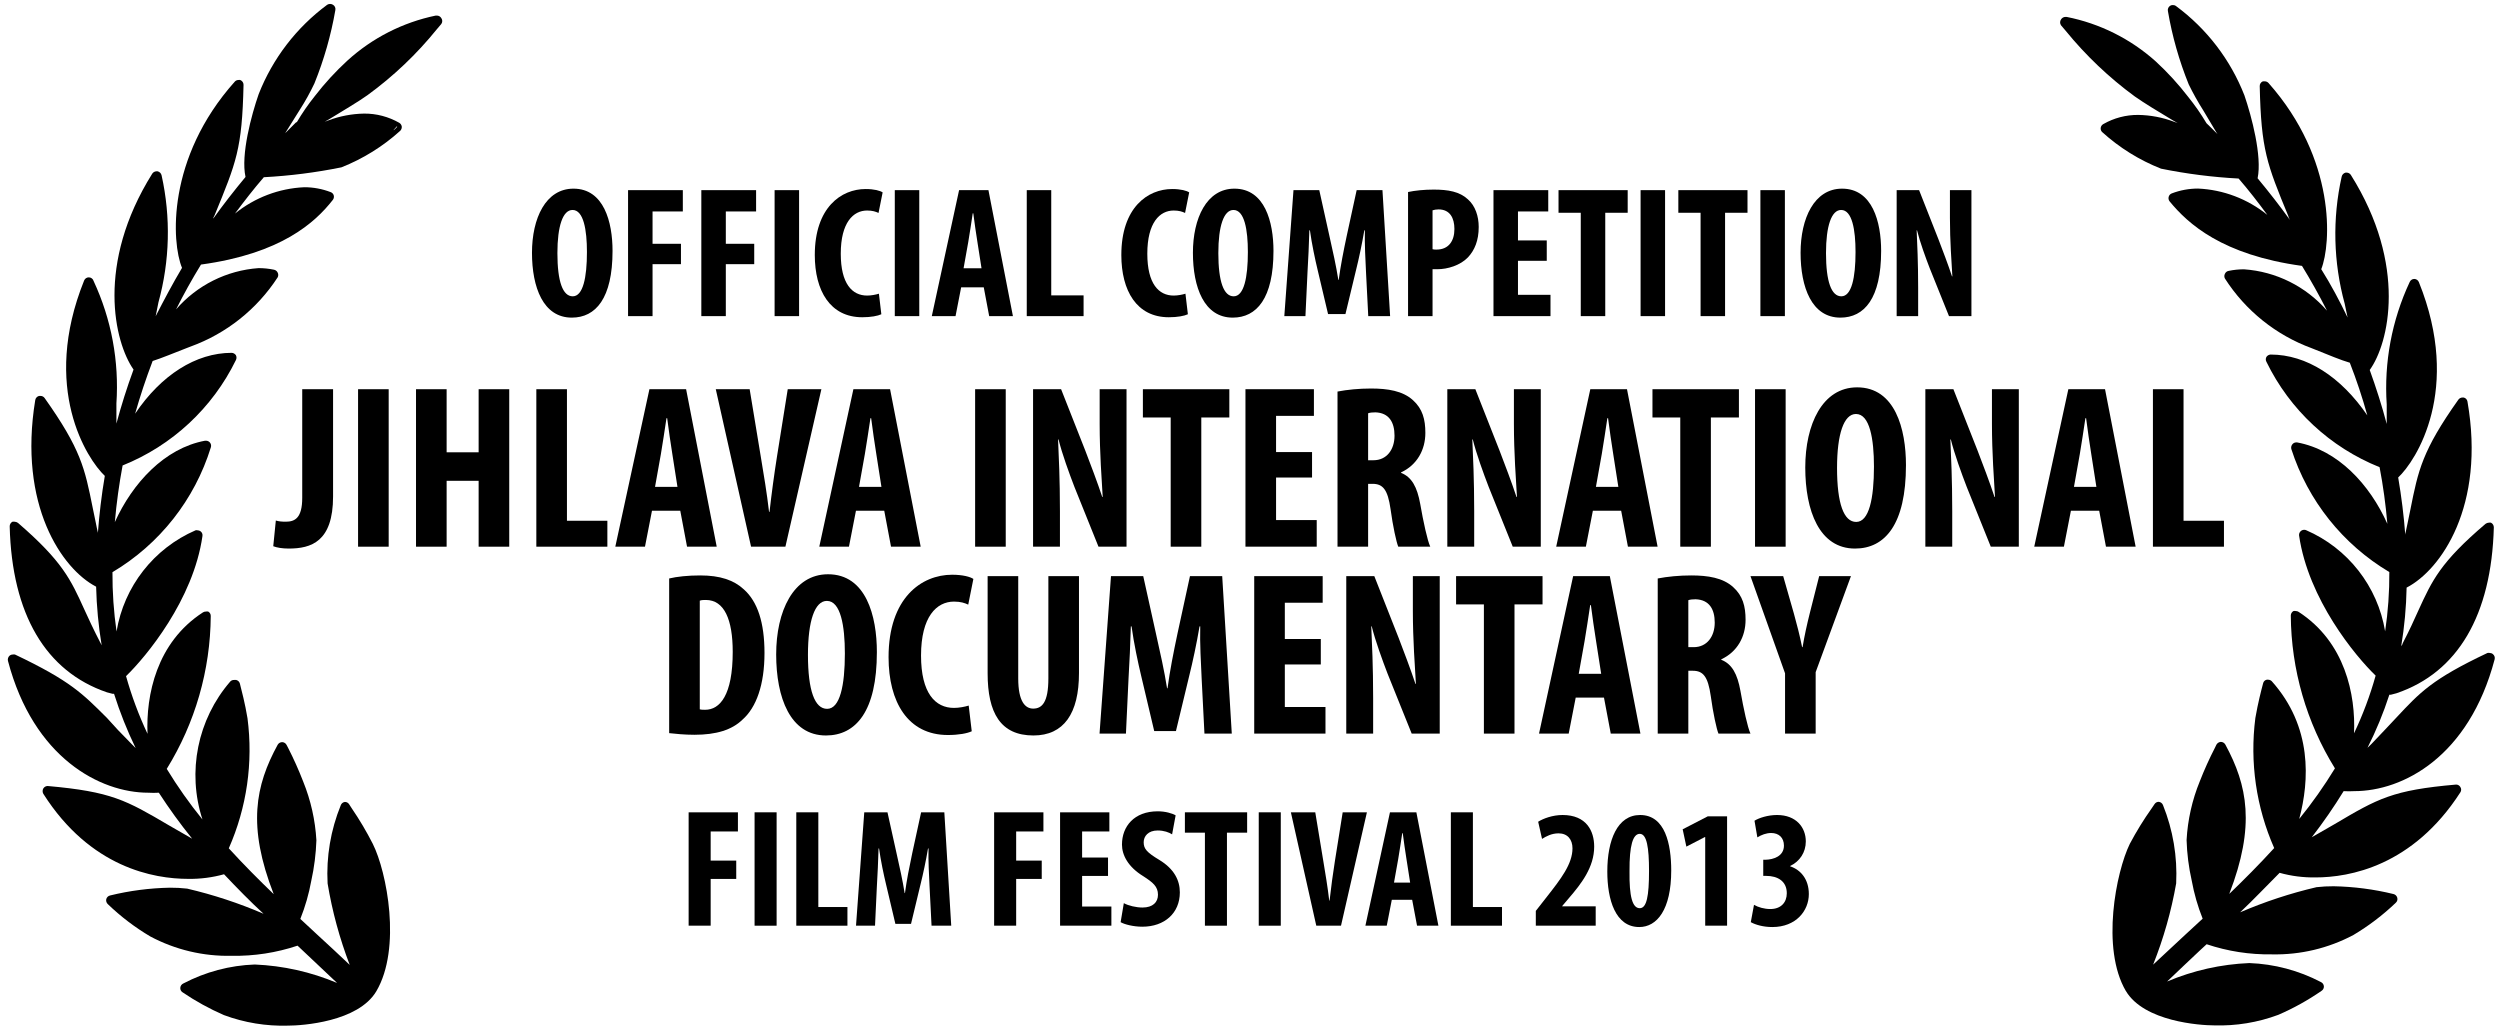 <?xml version="1.0" encoding="UTF-8" standalone="no"?><!DOCTYPE svg PUBLIC "-//W3C//DTD SVG 1.1//EN" "http://www.w3.org/Graphics/SVG/1.1/DTD/svg11.dtd"><svg width="100%" height="100%" viewBox="0 0 535 221" version="1.1" xmlns="http://www.w3.org/2000/svg" xmlns:xlink="http://www.w3.org/1999/xlink" xml:space="preserve" xmlns:serif="http://www.serif.com/" style="fill-rule:evenodd;clip-rule:evenodd;stroke-linejoin:round;stroke-miterlimit:2;"><rect id="algo-paso-en-el-alma-official-competition-jihlava-international-documentary-film-festival-2013" x="0.992" y="0" width="533.579" height="220.346" style="fill:none;"/><g><path d="M79.777,180.581c-1.339,-2.63 -2.845,-5.173 -4.511,-7.612l-0.564,-0.874c-0.197,-0.304 -0.538,-0.488 -0.902,-0.479c-0.4,0.051 -0.738,0.324 -0.874,0.705c-2.162,5.306 -3.126,11.026 -2.819,16.746c0.99,5.952 2.577,11.79 4.736,17.423c-2.283,-2.171 -4.567,-4.285 -6.963,-6.484l-3.609,-3.355c1.049,-2.63 1.833,-5.362 2.34,-8.148c0.632,-2.856 0.998,-5.762 1.1,-8.683c-0.248,-4.308 -1.201,-8.545 -2.82,-12.546c-0.955,-2.469 -2.038,-4.888 -3.242,-7.245l-0.31,-0.592c-0.177,-0.37 -0.55,-0.609 -0.958,-0.621c-0.395,0.006 -0.762,0.22 -0.959,0.564c-4.765,8.74 -6.541,17.367 -0.846,31.971c-3.157,-3.045 -6.399,-6.287 -9.613,-9.811c3.853,-8.734 5.238,-18.359 4.003,-27.826c-0.536,-3.243 -1.241,-5.864 -1.635,-7.443c-0.105,-0.378 -0.406,-0.671 -0.79,-0.761l-0.451,0c-0.307,-0.012 -0.606,0.112 -0.817,0.338c-7.006,8.111 -9.267,19.326 -5.949,29.518c-2.785,-3.434 -5.34,-7.051 -7.64,-10.826c6.081,-9.828 9.34,-21.145 9.416,-32.704c0.017,-0.395 -0.192,-0.767 -0.536,-0.958c-0.177,-0.04 -0.358,-0.04 -0.535,0c-0.209,0 -0.415,0.056 -0.592,0.169c-9.98,6.456 -12.208,17.761 -11.869,25.993c-1.872,-3.98 -3.409,-8.111 -4.596,-12.348c4.314,-4.173 14.407,-16.352 16.352,-29.969c0.071,-0.386 -0.085,-0.778 -0.395,-1.015c-0.197,-0.144 -0.434,-0.222 -0.676,-0.225c-0.13,-0.029 -0.265,-0.029 -0.395,0c-8.943,3.871 -15.326,12.038 -16.916,21.652c-0.606,-4.201 -0.899,-8.441 -0.874,-12.687c10.085,-5.991 17.595,-15.52 21.06,-26.727c0.116,-0.363 0.029,-0.761 -0.225,-1.043c-0.209,-0.231 -0.505,-0.366 -0.818,-0.366l-0.197,0c-8.683,1.607 -15.534,9.078 -19.312,17.423c0.366,-4.173 0.93,-8.204 1.663,-12.123c10.595,-4.254 19.239,-12.295 24.246,-22.554c0.169,-0.327 0.169,-0.716 0,-1.043c-0.203,-0.302 -0.539,-0.491 -0.902,-0.508c-7.669,0 -15.111,4.765 -20.665,13.025c1.071,-3.778 2.311,-7.499 3.749,-11.277c1.805,-0.564 4.652,-1.748 7.415,-2.819l0.733,-0.282c7.646,-2.78 14.178,-7.979 18.607,-14.801c0.169,-0.316 0.169,-0.699 0,-1.015c-0.147,-0.322 -0.443,-0.553 -0.789,-0.62c-1.086,-0.226 -2.191,-0.339 -3.299,-0.339c-6.817,0.482 -13.172,3.66 -17.649,8.825c1.636,-3.271 3.412,-6.457 5.329,-9.586c17.169,-2.34 24.415,-8.993 28.193,-13.814c0.222,-0.265 0.304,-0.621 0.225,-0.959c-0.087,-0.344 -0.341,-0.62 -0.677,-0.733c-1.798,-0.691 -3.71,-1.046 -5.638,-1.043c-5.419,0.245 -10.617,2.222 -14.829,5.639c1.973,-2.651 4.003,-5.272 6.174,-7.782c5.579,-0.298 11.13,-1.003 16.605,-2.114c4.638,-1.835 8.906,-4.491 12.602,-7.838c0.229,-0.242 0.342,-0.572 0.311,-0.902c-0.054,-0.33 -0.249,-0.617 -0.536,-0.789c-2.289,-1.311 -4.889,-1.993 -7.528,-1.974c-2.622,0.048 -5.215,0.542 -7.668,1.466l-0.761,0.282l1.128,-0.648c2.819,-1.72 6.146,-3.693 8.034,-5.047c5.537,-4.031 10.525,-8.77 14.83,-14.096l0.958,-1.128c0.277,-0.377 0.277,-0.891 0,-1.268c-0.194,-0.327 -0.549,-0.53 -0.93,-0.536l-0.254,0c-7.056,1.46 -13.591,4.79 -18.917,9.642c-2.523,2.317 -4.841,4.846 -6.935,7.555c-1.433,1.782 -2.732,3.668 -3.891,5.639l-0.141,0c-0.31,0.31 -0.705,0.677 -1.128,1.128l-1.212,1.212l0.169,-0.282c1.015,-1.607 2.03,-3.214 2.96,-4.736c1.162,-1.81 2.208,-3.694 3.13,-5.639c2.047,-5.06 3.549,-10.324 4.482,-15.703c0.088,-0.446 -0.118,-0.897 -0.507,-1.128c-0.378,-0.239 -0.863,-0.239 -1.241,0c-6.583,4.869 -11.663,11.494 -14.66,19.115c-1.55,4.454 -3.862,12.997 -2.819,17.733c-2.481,2.988 -4.765,5.92 -6.907,8.909c0,-0.254 0.225,-0.508 0.31,-0.761c4.624,-11.277 5.864,-14.097 6.174,-27.855c0.009,-0.459 -0.276,-0.876 -0.705,-1.043c-0.129,-0.028 -0.265,-0.028 -0.394,0c-0.305,0 -0.592,0.136 -0.79,0.367c-14.604,16.351 -13.532,34.423 -11.277,39.836c-1.973,3.327 -3.834,6.823 -5.638,10.347c0.197,-1.044 0.423,-2.03 0.592,-2.961c2.438,-8.866 2.67,-18.198 0.676,-27.177c-0.09,-0.44 -0.434,-0.784 -0.874,-0.874l-0.197,0c-0.375,0.003 -0.725,0.194 -0.93,0.507c-12.123,19.369 -8.092,36.087 -4.004,41.923c-1.409,3.834 -2.622,7.696 -3.665,11.559l0,-4.314c0.606,-9.002 -1.071,-18.012 -4.877,-26.191c-0.124,-0.457 -0.541,-0.781 -1.015,-0.789c-0.445,-0.009 -0.851,0.262 -1.015,0.676c-9.275,23.006 0.62,38.23 4.426,41.81c-0.705,4.116 -1.184,8.232 -1.494,12.32l0,-0.225c-0.169,-0.677 -0.282,-1.325 -0.423,-2.002c-0.254,-1.184 -0.479,-2.255 -0.676,-3.27c-1.692,-8.458 -2.538,-12.546 -10.291,-23.485c-0.211,-0.299 -0.564,-0.471 -0.93,-0.451l-0.254,0c-0.42,0.104 -0.741,0.448 -0.817,0.874c-3.694,22.498 5.723,36.171 13.025,39.949c0.104,4.204 0.499,8.396 1.184,12.546l-0.31,-0.62c-1.466,-2.82 -2.481,-5.047 -3.412,-7.077c-2.904,-6.399 -4.68,-10.29 -14.181,-18.494c-0.203,-0.152 -0.451,-0.243 -0.705,-0.254c-0.157,-0.025 -0.321,-0.025 -0.479,0c-0.375,0.195 -0.606,0.592 -0.592,1.015c0.479,18.776 7.697,31.012 20.806,35.495l1.184,0.31l0.339,0c1.257,3.978 2.802,7.86 4.623,11.615l-0.817,-0.817c-2.199,-2.199 -3.891,-4.004 -5.329,-5.639c-5.187,-5.159 -7.753,-7.894 -19.678,-13.561c-0.15,-0.028 -0.302,-0.028 -0.451,0c-0.257,-0.002 -0.508,0.088 -0.705,0.254c-0.316,0.282 -0.445,0.719 -0.338,1.128c5.469,20.75 19.735,28.192 30.025,28.192c0.75,0.046 1.505,0.046 2.255,0c2.208,3.4 4.587,6.685 7.133,9.84l-4.906,-2.82c-9.247,-5.441 -12.376,-7.245 -26.021,-8.457c-0.381,0.005 -0.736,0.208 -0.931,0.535c-0.194,0.35 -0.194,0.778 0,1.128c10.065,15.844 23.682,18.212 31.012,18.212c2.591,0.04 5.174,-0.293 7.669,-0.986c2.819,2.988 5.638,5.864 8.457,8.458c-5.28,-2.273 -10.752,-4.077 -16.351,-5.385c-1.227,-0.138 -2.459,-0.206 -3.694,-0.198c-4.313,0.082 -8.607,0.64 -12.799,1.664c-0.398,0.09 -0.713,0.394 -0.818,0.789c-0.084,0.392 0.043,0.801 0.339,1.071c2.748,2.645 5.796,4.962 9.078,6.908c5.356,2.853 11.356,4.279 17.423,4.144c4.787,0.085 9.554,-0.651 14.096,-2.171l1.466,1.382l6.992,6.597c-5.591,-2.36 -11.559,-3.696 -17.62,-3.947c-5.335,0.191 -10.556,1.581 -15.281,4.059c-0.364,0.161 -0.612,0.508 -0.648,0.903c-0.04,0.391 0.146,0.775 0.479,0.986c2.794,1.895 5.757,3.527 8.852,4.878c4.39,1.629 9.05,2.396 13.73,2.255c2.989,0 14.999,-0.789 18.889,-7.358c5.413,-9.191 2.256,-25.543 -0.761,-31.548Zm4.483,-152.804c0.197,-0.226 0.451,-0.479 0.62,-0.705l0.141,0c-0.197,0.338 -0.536,0.564 -0.761,0.79l0,-0.085Z" style="fill-rule:nonzero;"/><path d="M454.937,212.072c3.919,6.569 15.9,7.359 18.889,7.359c4.68,0.146 9.343,-0.621 13.73,-2.256c3.245,-1.401 6.34,-3.121 9.247,-5.131c0.338,-0.208 0.536,-0.589 0.507,-0.987c-0.036,-0.394 -0.284,-0.741 -0.648,-0.902c-4.736,-2.475 -9.966,-3.862 -15.309,-4.059c-6.053,0.25 -12.013,1.587 -17.592,3.947c2.34,-2.256 4.765,-4.511 6.964,-6.598l1.494,-1.381c4.494,1.508 9.213,2.244 13.955,2.171c6.076,0.132 12.084,-1.294 17.452,-4.144c3.276,-1.951 6.323,-4.269 9.078,-6.908c0.301,-0.268 0.422,-0.685 0.31,-1.071c-0.105,-0.395 -0.42,-0.699 -0.818,-0.789c-4.192,-1.024 -8.486,-1.582 -12.799,-1.664c-1.224,-0.008 -2.447,0.059 -3.665,0.198c-5.599,1.308 -11.072,3.112 -16.352,5.384c2.819,-2.65 5.638,-5.638 8.458,-8.457c2.495,0.696 5.077,1.026 7.668,0.986c7.217,0 20.806,-2.368 31.012,-18.212c0.228,-0.341 0.228,-0.787 0,-1.128c-0.183,-0.327 -0.527,-0.533 -0.902,-0.535c-13.617,1.184 -16.747,2.988 -25.994,8.457l-4.905,2.82c2.45,-3.164 4.728,-6.459 6.822,-9.868c0.761,0.045 1.523,0.045 2.284,0c10.403,0 24.528,-7.358 30.025,-28.193c0.116,-0.414 -0.028,-0.859 -0.366,-1.127c-0.189,-0.161 -0.429,-0.251 -0.677,-0.254c-0.158,-0.028 -0.321,-0.028 -0.479,0c-11.926,5.639 -14.463,8.458 -19.51,13.843c-1.466,1.55 -3.129,3.355 -5.328,5.638l-0.846,0.818c1.852,-3.66 3.417,-7.46 4.68,-11.362l0.338,0l1.185,-0.31c13.137,-4.454 20.326,-16.718 20.834,-35.495c0.003,-0.428 -0.237,-0.823 -0.62,-1.014c-0.15,-0.026 -0.302,-0.026 -0.451,0c-0.254,0.011 -0.502,0.101 -0.705,0.253c-9.642,8.204 -11.418,12.095 -14.35,18.495c-0.902,2.029 -1.946,4.313 -3.383,7.076c0,0.226 -0.226,0.423 -0.311,0.62c0.688,-4.147 1.075,-8.342 1.156,-12.546c7.33,-3.777 16.916,-17.451 13.025,-39.808c-0.062,-0.434 -0.389,-0.783 -0.817,-0.874l-0.226,0c-0.355,0 -0.69,0.167 -0.902,0.452c-7.753,10.938 -8.599,15.139 -10.262,23.484c-0.226,1.015 -0.451,2.086 -0.677,3.27l-0.423,2.002l0,0.226c-0.31,-4.088 -0.817,-8.204 -1.522,-12.321c3.834,-3.58 13.702,-18.804 4.426,-41.809c-0.16,-0.403 -0.552,-0.674 -0.986,-0.677c-0.435,0.003 -0.826,0.274 -0.987,0.677c-3.815,8.176 -5.503,17.186 -4.906,26.191l0,4.172c-1.015,-3.862 -2.255,-7.725 -3.637,-11.559c4.088,-5.638 8.12,-22.385 -4.031,-41.725c-0.195,-0.313 -0.536,-0.505 -0.902,-0.507l-0.226,0c-0.428,0.101 -0.758,0.442 -0.846,0.874c-2.004,8.976 -1.781,18.308 0.649,27.177c0.197,0.931 0.395,1.917 0.62,2.961c-1.691,-3.525 -3.552,-7.02 -5.638,-10.347c2.142,-5.413 3.213,-23.485 -11.278,-39.836c-0.208,-0.232 -0.504,-0.367 -0.817,-0.367l-0.395,0c-0.423,0.166 -0.696,0.589 -0.676,1.043c0.31,13.617 1.522,16.634 6.146,27.855c0,0.253 0.225,0.507 0.31,0.761c-2.143,-2.989 -4.427,-5.921 -6.908,-8.909c0.987,-4.736 -1.296,-13.279 -2.819,-17.733c-2.977,-7.624 -8.049,-14.252 -14.632,-19.115c-0.191,-0.152 -0.431,-0.231 -0.676,-0.225c-0.198,-0.012 -0.395,0.039 -0.564,0.141c-0.389,0.231 -0.595,0.682 -0.508,1.127c0.914,5.379 2.408,10.646 4.455,15.704c0.944,1.936 1.999,3.82 3.157,5.638l2.82,4.736l0.197,0.282l-1.212,-1.212l-1.156,-1.128c-1.17,-1.97 -2.478,-3.854 -3.919,-5.638c-2.083,-2.709 -4.395,-5.238 -6.907,-7.556c-5.394,-4.849 -11.999,-8.15 -19.115,-9.557l-0.254,0c-0.38,0.011 -0.73,0.211 -0.93,0.536c-0.268,0.38 -0.268,0.888 0,1.268l0.959,1.128c4.322,5.311 9.303,10.051 14.829,14.096c1.917,1.354 5.159,3.327 8.035,5.047l1.128,0.648l-0.762,-0.282c-2.452,-0.93 -5.046,-1.426 -7.668,-1.466c-2.63,-0.02 -5.219,0.663 -7.499,1.974c-0.336,0.189 -0.542,0.547 -0.542,0.93c0,0.288 0.113,0.561 0.316,0.761c3.693,3.352 7.962,6.008 12.602,7.838c5.475,1.111 11.026,1.818 16.606,2.114c2.171,2.509 4.2,5.131 6.146,7.781c-4.212,-3.416 -9.411,-5.393 -14.83,-5.638c-1.928,0 -3.839,0.352 -5.638,1.043c-0.322,0.127 -0.564,0.398 -0.649,0.733c-0.087,0.333 -0.014,0.688 0.198,0.959c3.947,4.821 11.277,11.474 28.333,13.814c1.918,3.129 3.694,6.315 5.357,9.586c-4.508,-5.191 -10.902,-8.379 -17.761,-8.853c-1.108,-0.003 -2.213,0.11 -3.299,0.338c-0.352,0.06 -0.648,0.294 -0.789,0.621c-0.169,0.315 -0.169,0.699 0,1.015c4.398,6.864 10.924,12.105 18.579,14.913l0.704,0.282c2.82,1.128 5.639,2.312 7.443,2.82c1.438,3.693 2.679,7.414 3.75,11.277c-5.639,-8.261 -12.997,-13.025 -20.693,-13.025c-0.364,0.017 -0.7,0.205 -0.903,0.507c-0.18,0.324 -0.18,0.719 0,1.043c4.99,10.262 13.629,18.306 24.218,22.554c0.764,4.009 1.319,8.055 1.663,12.123c-3.778,-8.458 -10.6,-15.816 -19.312,-17.423l-0.197,0c-0.305,0 -0.592,0.136 -0.789,0.367c-0.251,0.284 -0.347,0.673 -0.254,1.043c3.544,11.04 11.009,20.408 20.975,26.332c0.028,4.246 -0.273,8.489 -0.902,12.686c-1.587,-9.616 -7.97,-17.786 -16.916,-21.652c-0.126,-0.05 -0.265,-0.076 -0.403,-0.076c-0.603,0 -1.099,0.497 -1.099,1.1c0,0.045 0.003,0.087 0.008,0.132c1.974,13.617 12.038,25.797 16.38,29.969c-1.184,4.24 -2.732,8.373 -4.623,12.349c0.366,-8.233 -1.889,-19.538 -11.87,-25.994c-0.166,-0.11 -0.363,-0.169 -0.563,-0.169c-0.175,-0.043 -0.361,-0.043 -0.536,0c-0.344,0.197 -0.558,0.564 -0.564,0.958c0.085,11.562 3.355,22.879 9.445,32.704c-2.301,3.775 -4.855,7.392 -7.641,10.826c2.199,-8.204 2.82,-19.735 -5.864,-29.462c-0.214,-0.219 -0.51,-0.341 -0.817,-0.338l-0.254,0c-0.392,0.071 -0.705,0.372 -0.789,0.761c-0.423,1.579 -1.1,4.201 -1.664,7.443c-1.215,9.47 0.178,19.092 4.032,27.826c-3.214,3.524 -6.456,6.767 -9.614,9.811c5.639,-14.603 3.891,-23.23 -0.846,-31.97c-0.197,-0.344 -0.564,-0.558 -0.958,-0.564c-0.403,0.028 -0.767,0.262 -0.959,0.62l-0.282,0.592c-1.215,2.357 -2.306,4.776 -3.27,7.246c-1.632,3.995 -2.585,8.235 -2.819,12.546c0.087,2.923 0.454,5.83 1.099,8.683c0.508,2.785 1.291,5.517 2.34,8.148l-3.637,3.355l-6.963,6.484c2.238,-5.613 3.89,-11.444 4.933,-17.395c0.28,-5.72 -0.682,-11.432 -2.819,-16.746c-0.144,-0.384 -0.493,-0.657 -0.902,-0.705c-0.364,-0.009 -0.705,0.175 -0.902,0.479l-0.592,0.874c-1.734,2.441 -3.304,4.996 -4.708,7.64c-2.932,6.005 -6.203,22.357 -0.846,31.491Zm-4.398,-184.859l0.648,0.705c-0.141,-0.282 -0.451,-0.508 -0.648,-0.705Z" style="fill-rule:nonzero;"/></g><path d="M147.367,198.099l4.716,0l0,-10.008l5.472,0l0,-3.924l-5.472,0l0,-6.228l5.832,0l0,-4.104l-10.548,0l0,24.264Z" style="fill-rule:nonzero;"/><rect x="161.479" y="173.835" width="4.716" height="24.264" style="fill-rule:nonzero;"/><path d="M170.407,198.099l10.944,0l0,-3.996l-6.228,0l0,-20.268l-4.716,0l0,24.264Z" style="fill-rule:nonzero;"/><path d="M199.351,198.099l4.212,0l-1.476,-24.264l-4.968,0l-1.908,8.784c-0.648,3.06 -1.188,5.796 -1.548,8.496l-0.072,0c-0.432,-2.736 -1.044,-5.436 -1.728,-8.496l-1.944,-8.784l-4.968,0l-1.764,24.264l4.068,0l0.396,-8.424c0.144,-2.412 0.288,-5.472 0.36,-8.1l0.108,0c0.36,2.628 1.008,5.652 1.476,7.596l2.016,8.532l3.348,0l2.088,-8.676c0.468,-1.872 1.116,-4.86 1.548,-7.452l0.108,0c-0.072,2.592 0.108,5.724 0.216,8.028l0.432,8.496Z" style="fill-rule:nonzero;"/><path d="M212.743,198.099l4.716,0l0,-10.008l5.472,0l0,-3.924l-5.472,0l0,-6.228l5.832,0l0,-4.104l-10.548,0l0,24.264Z" style="fill-rule:nonzero;"/><path d="M237.115,183.519l-5.544,0l0,-5.58l5.832,0l0,-4.104l-10.548,0l0,24.264l10.98,0l0,-4.104l-6.264,0l0,-6.552l5.544,0l0,-3.924Z" style="fill-rule:nonzero;"/><path d="M239.815,197.343c0.792,0.468 2.7,0.972 4.644,0.972c4.752,0 8.028,-2.916 8.028,-7.344c0,-2.556 -1.188,-5.004 -4.392,-6.948c-2.628,-1.584 -3.348,-2.34 -3.348,-3.78c0,-1.296 0.972,-2.52 2.988,-2.52c1.368,0 2.412,0.396 3.096,0.828l0.756,-4.068c-0.72,-0.432 -2.232,-0.864 -3.816,-0.864c-5.076,0 -7.668,3.24 -7.668,7.128c0,2.196 1.26,4.752 4.572,6.768c2.052,1.332 3.132,2.196 3.132,3.96c0,1.584 -1.08,2.736 -3.312,2.736c-1.368,0 -3.024,-0.396 -3.996,-0.936l-0.684,4.068Z" style="fill-rule:nonzero;"/><path d="M257.851,198.099l4.716,0l0,-19.908l4.32,0l0,-4.356l-13.32,0l0,4.356l4.284,0l0,19.908Z" style="fill-rule:nonzero;"/><rect x="269.371" y="173.835" width="4.716" height="24.264" style="fill-rule:nonzero;"/><path d="M286.975,198.099l5.544,-24.264l-5.184,0l-1.656,10.368c-0.432,2.736 -0.828,5.652 -1.152,8.532l-0.072,0c-0.324,-2.844 -0.828,-5.832 -1.26,-8.424l-1.728,-10.476l-5.22,0l5.436,24.264l5.292,0Z" style="fill-rule:nonzero;"/><path d="M302.203,192.555l1.044,5.544l4.572,0l-4.716,-24.264l-5.652,0l-5.256,24.264l4.572,0l1.08,-5.544l4.356,0Zm-3.888,-3.672l0.9,-5.04c0.252,-1.404 0.612,-3.924 0.864,-5.544l0.108,0c0.216,1.62 0.54,4.032 0.792,5.508l0.792,5.076l-3.456,0Z" style="fill-rule:nonzero;"/><path d="M310.483,198.099l10.944,0l0,-3.996l-6.228,0l0,-20.268l-4.716,0l0,24.264Z" style="fill-rule:nonzero;"/><path d="M341.479,198.099l0,-4.14l-7.164,0l0,-0.072l1.404,-1.656c2.7,-3.132 5.436,-6.66 5.436,-11.052c0,-3.348 -1.656,-6.768 -6.768,-6.768c-2.124,0 -4.14,0.756 -5.22,1.44l0.828,3.672c0.864,-0.54 2.052,-1.188 3.528,-1.188c1.944,0 2.988,1.332 2.988,3.204c0,3.348 -2.484,6.552 -5.508,10.404l-2.34,2.988l0,3.168l12.816,0Z" style="fill-rule:nonzero;"/><path d="M350.983,174.411c-4.86,0 -7.02,5.364 -7.02,12.096c0,6.012 1.728,11.88 6.84,11.88c3.78,0 6.84,-3.708 6.84,-12.096c0,-5.58 -1.26,-11.88 -6.66,-11.88Zm-0.072,4.032c1.512,0 1.98,2.952 1.98,7.956c0,5.364 -0.504,7.956 -1.98,7.956c-1.584,0 -2.268,-2.484 -2.196,-7.956c-0.036,-5.436 0.72,-7.956 2.196,-7.956Z" style="fill-rule:nonzero;"/><path d="M364.915,198.099l4.68,0l0,-23.4l-4.14,0l-5.364,2.772l0.792,3.708l3.96,-2.052l0.072,0l0,18.972Z" style="fill-rule:nonzero;"/><path d="M374.671,197.343c1.044,0.576 2.7,1.044 4.608,1.044c5.076,0 7.812,-3.492 7.812,-7.056c0,-3.168 -1.728,-5.184 -3.996,-5.94l0,-0.072c2.052,-0.972 3.348,-2.916 3.348,-5.256c0,-2.988 -2.052,-5.652 -6.156,-5.652c-1.944,0 -3.852,0.612 -4.824,1.224l0.612,3.564c0.864,-0.54 1.908,-0.936 2.952,-0.936c1.656,0 2.736,1.008 2.736,2.7c0,2.268 -2.232,2.988 -3.96,3.024l-0.468,0l0,3.456l0.648,0c2.412,0 4.392,1.116 4.392,3.708c0,1.98 -1.26,3.384 -3.528,3.384c-1.26,0 -2.556,-0.36 -3.492,-0.9l-0.684,3.708Z" style="fill-rule:nonzero;"/><path d="M122.725,40.372c-5.96,0 -8.88,6.36 -8.88,13.72c0,7.4 2.4,13.88 8.52,13.88c5.12,0 8.72,-4.12 8.72,-14.28c0,-6.16 -1.84,-13.32 -8.36,-13.32Zm-0.2,4.56c2.36,0 3.08,4.28 3.08,9c0,5.48 -0.84,9.48 -3.04,9.48c-2.12,0 -3.28,-3.12 -3.28,-9.24c0,-5.8 1.16,-9.24 3.24,-9.24Z" style="fill-rule:nonzero;"/><path d="M134.405,67.652l5.24,0l0,-11.12l6.08,0l0,-4.36l-6.08,0l0,-6.92l6.48,0l0,-4.56l-11.72,0l0,26.96Z" style="fill-rule:nonzero;"/><path d="M150.085,67.652l5.24,0l0,-11.12l6.08,0l0,-4.36l-6.08,0l0,-6.92l6.48,0l0,-4.56l-11.72,0l0,26.96Z" style="fill-rule:nonzero;"/><rect x="165.765" y="40.692" width="5.24" height="26.96" style="fill-rule:nonzero;"/><path d="M188.085,62.852c-0.64,0.2 -1.64,0.4 -2.52,0.4c-3.2,0 -5.64,-2.52 -5.64,-8.96c0,-6.68 2.68,-9.24 5.64,-9.24c1.16,0 1.84,0.24 2.44,0.52l0.88,-4.4c-0.52,-0.36 -1.8,-0.72 -3.64,-0.72c-5.24,0 -10.88,3.96 -10.88,14.12c0,7.64 3.28,13.32 10.16,13.32c1.84,0 3.32,-0.28 4.08,-0.64l-0.52,-4.4Z" style="fill-rule:nonzero;"/><rect x="191.485" y="40.692" width="5.24" height="26.96" style="fill-rule:nonzero;"/><path d="M210.525,61.492l1.16,6.16l5.08,0l-5.24,-26.96l-6.28,0l-5.84,26.96l5.08,0l1.2,-6.16l4.84,0Zm-4.32,-4.08l1,-5.6c0.28,-1.56 0.68,-4.36 0.96,-6.16l0.12,0c0.24,1.8 0.6,4.48 0.88,6.12l0.88,5.64l-3.84,0Z" style="fill-rule:nonzero;"/><path d="M219.725,67.652l12.16,0l0,-4.44l-6.92,0l0,-22.52l-5.24,0l0,26.96Z" style="fill-rule:nonzero;"/><path d="M253.685,62.852c-0.64,0.2 -1.64,0.4 -2.52,0.4c-3.2,0 -5.64,-2.52 -5.64,-8.96c0,-6.68 2.68,-9.24 5.64,-9.24c1.16,0 1.84,0.24 2.44,0.52l0.88,-4.4c-0.52,-0.36 -1.8,-0.72 -3.64,-0.72c-5.24,0 -10.88,3.96 -10.88,14.12c0,7.64 3.28,13.32 10.16,13.32c1.84,0 3.32,-0.28 4.08,-0.64l-0.52,-4.4Z" style="fill-rule:nonzero;"/><path d="M264.165,40.372c-5.96,0 -8.88,6.36 -8.88,13.72c0,7.4 2.4,13.88 8.52,13.88c5.12,0 8.72,-4.12 8.72,-14.28c0,-6.16 -1.84,-13.32 -8.36,-13.32Zm-0.2,4.56c2.36,0 3.08,4.28 3.08,9c0,5.48 -0.84,9.48 -3.04,9.48c-2.12,0 -3.28,-3.12 -3.28,-9.24c0,-5.8 1.16,-9.24 3.24,-9.24Z" style="fill-rule:nonzero;"/><path d="M292.805,67.652l4.68,0l-1.64,-26.96l-5.52,0l-2.12,9.76c-0.72,3.4 -1.32,6.44 -1.72,9.44l-0.08,0c-0.48,-3.04 -1.16,-6.04 -1.92,-9.44l-2.16,-9.76l-5.52,0l-1.96,26.96l4.52,0l0.44,-9.36c0.16,-2.68 0.32,-6.08 0.4,-9l0.12,0c0.4,2.92 1.12,6.28 1.64,8.44l2.24,9.48l3.72,0l2.32,-9.64c0.52,-2.08 1.24,-5.4 1.72,-8.28l0.12,0c-0.08,2.88 0.12,6.36 0.24,8.92l0.48,9.44Z" style="fill-rule:nonzero;"/><path d="M301.325,67.652l5.24,0l0,-10.04l1.04,0c2.16,0 4.88,-0.8 6.56,-2.56c1.4,-1.52 2.28,-3.56 2.28,-6.48c0,-2.28 -0.72,-4.52 -2.32,-5.92c-1.76,-1.64 -4.2,-2.08 -7.32,-2.08c-2,0 -4,0.2 -5.48,0.52l0,26.56Zm5.24,-22.64c0.32,-0.12 0.8,-0.2 1.28,-0.2c2.44,0 3.4,1.84 3.4,4.2c0,2.52 -1.2,4.4 -3.84,4.4c-0.32,0 -0.6,0 -0.84,-0.08l0,-8.32Z" style="fill-rule:nonzero;"/><path d="M331.005,51.452l-6.16,0l0,-6.2l6.48,0l0,-4.56l-11.72,0l0,26.96l12.2,0l0,-4.56l-6.96,0l0,-7.28l6.16,0l0,-4.36Z" style="fill-rule:nonzero;"/><path d="M338.285,67.652l5.24,0l0,-22.12l4.8,0l0,-4.84l-14.8,0l0,4.84l4.76,0l0,22.12Z" style="fill-rule:nonzero;"/><rect x="351.085" y="40.692" width="5.24" height="26.96" style="fill-rule:nonzero;"/><path d="M363.925,67.652l5.24,0l0,-22.12l4.8,0l0,-4.84l-14.8,0l0,4.84l4.76,0l0,22.12Z" style="fill-rule:nonzero;"/><rect x="376.725" y="40.692" width="5.24" height="26.96" style="fill-rule:nonzero;"/><path d="M394.205,40.372c-5.96,0 -8.88,6.36 -8.88,13.72c0,7.4 2.4,13.88 8.52,13.88c5.12,0 8.72,-4.12 8.72,-14.28c0,-6.16 -1.84,-13.32 -8.36,-13.32Zm-0.2,4.56c2.36,0 3.08,4.28 3.08,9c0,5.48 -0.84,9.48 -3.04,9.48c-2.12,0 -3.28,-3.12 -3.28,-9.24c0,-5.8 1.16,-9.24 3.24,-9.24Z" style="fill-rule:nonzero;"/><path d="M410.485,67.652l0,-6.08c0,-5.4 -0.2,-9.56 -0.32,-12.28l0.08,0c0.6,2.44 1.84,5.84 2.72,8.12l4.12,10.24l4.8,0l0,-26.96l-4.6,0l0,5.96c0,4.96 0.36,9.64 0.52,12.48l-0.08,0c-0.76,-2.32 -2.08,-5.8 -2.88,-7.88l-4.16,-10.56l-4.8,0l0,26.96l4.6,0Z" style="fill-rule:nonzero;"/><g transform="matrix(1,0,0,1,-44.968,-23.83)"><g transform="matrix(50,0,0,50,103.895,140.822)"><path d="M0.115,-0.209c0,0.087 -0.032,0.102 -0.07,0.102c-0.017,0 -0.03,-0.001 -0.043,-0.005l-0.011,0.11c0.015,0.006 0.039,0.01 0.066,0.01c0.096,0 0.19,-0.029 0.19,-0.223l0,-0.459l-0.132,0l0,0.465Z" style="fill-rule:nonzero;"/></g><g transform="matrix(50,0,0,50,118.695,140.822)"><rect x="0.058" y="-0.674" width="0.131" height="0.674" style="fill-rule:nonzero;"/></g><g transform="matrix(50,0,0,50,131.095,140.822)"><path d="M0.058,-0.674l0,0.674l0.131,0l0,-0.282l0.137,0l0,0.282l0.131,0l0,-0.674l-0.131,0l0,0.27l-0.137,0l0,-0.27l-0.131,0Z" style="fill-rule:nonzero;"/></g><g transform="matrix(50,0,0,50,156.845,140.822)"><path d="M0.058,0l0.304,0l0,-0.111l-0.173,0l0,-0.563l-0.131,0l0,0.674Z" style="fill-rule:nonzero;"/></g><g transform="matrix(50,0,0,50,176.245,140.822)"><path d="M0.286,-0.154l0.029,0.154l0.127,0l-0.131,-0.674l-0.157,0l-0.146,0.674l0.127,0l0.03,-0.154l0.121,0Zm-0.108,-0.102l0.025,-0.14c0.007,-0.039 0.017,-0.109 0.024,-0.154l0.003,0c0.006,0.045 0.015,0.112 0.022,0.153l0.022,0.141l-0.096,0Z" style="fill-rule:nonzero;"/></g><g transform="matrix(50,0,0,50,198.095,140.822)"><path d="M0.299,0l0.154,-0.674l-0.144,0l-0.046,0.288c-0.012,0.076 -0.023,0.157 -0.032,0.237l-0.002,0c-0.009,-0.079 -0.023,-0.162 -0.035,-0.234l-0.048,-0.291l-0.145,0l0.151,0.674l0.147,0Z" style="fill-rule:nonzero;"/></g><g transform="matrix(50,0,0,50,219.895,140.822)"><path d="M0.286,-0.154l0.029,0.154l0.127,0l-0.131,-0.674l-0.157,0l-0.146,0.674l0.127,0l0.03,-0.154l0.121,0Zm-0.108,-0.102l0.025,-0.14c0.007,-0.039 0.017,-0.109 0.024,-0.154l0.003,0c0.006,0.045 0.015,0.112 0.022,0.153l0.022,0.141l-0.096,0Z" style="fill-rule:nonzero;"/></g><g transform="matrix(50,0,0,50,250.745,140.822)"><rect x="0.058" y="-0.674" width="0.131" height="0.674" style="fill-rule:nonzero;"/></g><g transform="matrix(50,0,0,50,263.145,140.822)"><path d="M0.173,0l0,-0.152c0,-0.135 -0.005,-0.239 -0.008,-0.307l0.002,0c0.015,0.061 0.046,0.146 0.068,0.203l0.103,0.256l0.12,0l0,-0.674l-0.115,0l0,0.149c0,0.124 0.009,0.241 0.013,0.312l-0.002,0c-0.019,-0.058 -0.052,-0.145 -0.072,-0.197l-0.104,-0.264l-0.12,0l0,0.674l0.115,0Z" style="fill-rule:nonzero;"/></g><g transform="matrix(50,0,0,50,288.945,140.822)"><path d="M0.131,0l0.131,0l0,-0.553l0.12,0l0,-0.121l-0.37,0l0,0.121l0.119,0l0,0.553Z" style="fill-rule:nonzero;"/></g><g transform="matrix(50,0,0,50,308.595,140.822)"><path d="M0.343,-0.405l-0.154,0l0,-0.155l0.162,0l0,-0.114l-0.293,0l0,0.674l0.305,0l0,-0.114l-0.174,0l0,-0.182l0.154,0l0,-0.109Z" style="fill-rule:nonzero;"/></g><g transform="matrix(50,0,0,50,328.295,140.822)"><path d="M0.058,0l0.131,0l0,-0.269l0.019,0c0.044,0 0.065,0.024 0.077,0.108c0.01,0.074 0.025,0.142 0.033,0.161l0.137,0c-0.012,-0.025 -0.03,-0.108 -0.043,-0.183c-0.013,-0.072 -0.036,-0.115 -0.082,-0.133l0,-0.002c0.069,-0.032 0.104,-0.097 0.104,-0.169c0,-0.058 -0.012,-0.103 -0.053,-0.14c-0.044,-0.04 -0.108,-0.05 -0.18,-0.05c-0.05,0 -0.102,0.005 -0.143,0.013l0,0.664Zm0.131,-0.571c0.007,-0.003 0.02,-0.004 0.031,-0.004c0.059,0.002 0.082,0.043 0.082,0.1c0,0.059 -0.033,0.105 -0.09,0.105l-0.023,0l0,-0.201Z" style="fill-rule:nonzero;"/></g><g transform="matrix(50,0,0,50,351.795,140.822)"><path d="M0.173,0l0,-0.152c0,-0.135 -0.005,-0.239 -0.008,-0.307l0.002,0c0.015,0.061 0.046,0.146 0.068,0.203l0.103,0.256l0.12,0l0,-0.674l-0.115,0l0,0.149c0,0.124 0.009,0.241 0.013,0.312l-0.002,0c-0.019,-0.058 -0.052,-0.145 -0.072,-0.197l-0.104,-0.264l-0.12,0l0,0.674l0.115,0Z" style="fill-rule:nonzero;"/></g><g transform="matrix(50,0,0,50,377.595,140.822)"><path d="M0.286,-0.154l0.029,0.154l0.127,0l-0.131,-0.674l-0.157,0l-0.146,0.674l0.127,0l0.03,-0.154l0.121,0Zm-0.108,-0.102l0.025,-0.14c0.007,-0.039 0.017,-0.109 0.024,-0.154l0.003,0c0.006,0.045 0.015,0.112 0.022,0.153l0.022,0.141l-0.096,0Z" style="fill-rule:nonzero;"/></g><g transform="matrix(50,0,0,50,397.995,140.822)"><path d="M0.131,0l0.131,0l0,-0.553l0.12,0l0,-0.121l-0.37,0l0,0.121l0.119,0l0,0.553Z" style="fill-rule:nonzero;"/></g><g transform="matrix(50,0,0,50,417.645,140.822)"><rect x="0.058" y="-0.674" width="0.131" height="0.674" style="fill-rule:nonzero;"/></g><g transform="matrix(50,0,0,50,430.045,140.822)"><path d="M0.247,-0.682c-0.149,0 -0.222,0.159 -0.222,0.343c0,0.185 0.06,0.347 0.213,0.347c0.128,0 0.218,-0.103 0.218,-0.357c0,-0.154 -0.046,-0.333 -0.209,-0.333Zm-0.005,0.114c0.059,0 0.077,0.107 0.077,0.225c0,0.137 -0.021,0.237 -0.076,0.237c-0.053,0 -0.082,-0.078 -0.082,-0.231c0,-0.145 0.029,-0.231 0.081,-0.231Z" style="fill-rule:nonzero;"/></g><g transform="matrix(50,0,0,50,454.095,140.822)"><path d="M0.173,0l0,-0.152c0,-0.135 -0.005,-0.239 -0.008,-0.307l0.002,0c0.015,0.061 0.046,0.146 0.068,0.203l0.103,0.256l0.12,0l0,-0.674l-0.115,0l0,0.149c0,0.124 0.009,0.241 0.013,0.312l-0.002,0c-0.019,-0.058 -0.052,-0.145 -0.072,-0.197l-0.104,-0.264l-0.12,0l0,0.674l0.115,0Z" style="fill-rule:nonzero;"/></g><g transform="matrix(50,0,0,50,479.895,140.822)"><path d="M0.286,-0.154l0.029,0.154l0.127,0l-0.131,-0.674l-0.157,0l-0.146,0.674l0.127,0l0.03,-0.154l0.121,0Zm-0.108,-0.102l0.025,-0.14c0.007,-0.039 0.017,-0.109 0.024,-0.154l0.003,0c0.006,0.045 0.015,0.112 0.022,0.153l0.022,0.141l-0.096,0Z" style="fill-rule:nonzero;"/></g><g transform="matrix(50,0,0,50,502.795,140.822)"><path d="M0.058,0l0.304,0l0,-0.111l-0.173,0l0,-0.563l-0.131,0l0,0.674Z" style="fill-rule:nonzero;"/></g><g transform="matrix(50,0,0,50,185.27,180.822)"><path d="M0.058,-0.002c0.026,0.003 0.067,0.007 0.108,0.007c0.094,0 0.161,-0.021 0.206,-0.065c0.059,-0.052 0.094,-0.149 0.094,-0.285c0,-0.131 -0.03,-0.22 -0.088,-0.272c-0.043,-0.04 -0.102,-0.06 -0.187,-0.06c-0.052,0 -0.1,0.005 -0.133,0.013l0,0.662Zm0.131,-0.567c0.008,-0.003 0.017,-0.003 0.026,-0.003c0.079,0 0.115,0.084 0.115,0.222c0,0.186 -0.055,0.248 -0.118,0.248c-0.007,0 -0.017,0 -0.023,-0.002l0,-0.465Z" style="fill-rule:nonzero;"/></g><g transform="matrix(50,0,0,50,209.82,180.822)"><path d="M0.247,-0.682c-0.149,0 -0.222,0.159 -0.222,0.343c0,0.185 0.06,0.347 0.213,0.347c0.128,0 0.218,-0.103 0.218,-0.357c0,-0.154 -0.046,-0.333 -0.209,-0.333Zm-0.005,0.114c0.059,0 0.077,0.107 0.077,0.225c0,0.137 -0.021,0.237 -0.076,0.237c-0.053,0 -0.082,-0.078 -0.082,-0.231c0,-0.145 0.029,-0.231 0.081,-0.231Z" style="fill-rule:nonzero;"/></g><g transform="matrix(50,0,0,50,233.87,180.822)"><path d="M0.368,-0.12c-0.016,0.005 -0.041,0.01 -0.063,0.01c-0.08,0 -0.141,-0.063 -0.141,-0.224c0,-0.167 0.067,-0.231 0.141,-0.231c0.029,0 0.046,0.006 0.061,0.013l0.022,-0.11c-0.013,-0.009 -0.045,-0.018 -0.091,-0.018c-0.131,0 -0.272,0.099 -0.272,0.353c0,0.191 0.082,0.333 0.254,0.333c0.046,0 0.083,-0.007 0.102,-0.016l-0.013,-0.11Z" style="fill-rule:nonzero;"/></g><g transform="matrix(50,0,0,50,253.62,180.822)"><path d="M0.054,-0.674l0,0.416c0,0.169 0.055,0.266 0.196,0.266c0.13,0 0.195,-0.094 0.195,-0.267l0,-0.415l-0.131,0l0,0.438c0,0.102 -0.027,0.129 -0.065,0.129c-0.034,0 -0.064,-0.03 -0.064,-0.129l0,-0.438l-0.131,0Z" style="fill-rule:nonzero;"/></g><g transform="matrix(50,0,0,50,278.62,180.822)"><path d="M0.482,0l0.117,0l-0.041,-0.674l-0.138,0l-0.053,0.244c-0.018,0.085 -0.033,0.161 -0.043,0.236l-0.002,0c-0.012,-0.076 -0.029,-0.151 -0.048,-0.236l-0.054,-0.244l-0.138,0l-0.049,0.674l0.113,0l0.011,-0.234c0.004,-0.067 0.008,-0.152 0.01,-0.225l0.003,0c0.01,0.073 0.028,0.157 0.041,0.211l0.056,0.237l0.093,0l0.058,-0.241c0.013,-0.052 0.031,-0.135 0.043,-0.207l0.003,0c-0.002,0.072 0.003,0.159 0.006,0.223l0.012,0.236Z" style="fill-rule:nonzero;"/></g><g transform="matrix(50,0,0,50,310.47,180.822)"><path d="M0.343,-0.405l-0.154,0l0,-0.155l0.162,0l0,-0.114l-0.293,0l0,0.674l0.305,0l0,-0.114l-0.174,0l0,-0.182l0.154,0l0,-0.109Z" style="fill-rule:nonzero;"/></g><g transform="matrix(50,0,0,50,330.17,180.822)"><path d="M0.173,0l0,-0.152c0,-0.135 -0.005,-0.239 -0.008,-0.307l0.002,0c0.015,0.061 0.046,0.146 0.068,0.203l0.103,0.256l0.12,0l0,-0.674l-0.115,0l0,0.149c0,0.124 0.009,0.241 0.013,0.312l-0.002,0c-0.019,-0.058 -0.052,-0.145 -0.072,-0.197l-0.104,-0.264l-0.12,0l0,0.674l0.115,0Z" style="fill-rule:nonzero;"/></g><g transform="matrix(50,0,0,50,355.97,180.822)"><path d="M0.131,0l0.131,0l0,-0.553l0.12,0l0,-0.121l-0.37,0l0,0.121l0.119,0l0,0.553Z" style="fill-rule:nonzero;"/></g><g transform="matrix(50,0,0,50,373.92,180.822)"><path d="M0.286,-0.154l0.029,0.154l0.127,0l-0.131,-0.674l-0.157,0l-0.146,0.674l0.127,0l0.03,-0.154l0.121,0Zm-0.108,-0.102l0.025,-0.14c0.007,-0.039 0.017,-0.109 0.024,-0.154l0.003,0c0.006,0.045 0.015,0.112 0.022,0.153l0.022,0.141l-0.096,0Z" style="fill-rule:nonzero;"/></g><g transform="matrix(50,0,0,50,396.82,180.822)"><path d="M0.058,0l0.131,0l0,-0.269l0.019,0c0.044,0 0.065,0.024 0.077,0.108c0.01,0.074 0.025,0.142 0.033,0.161l0.137,0c-0.012,-0.025 -0.03,-0.108 -0.043,-0.183c-0.013,-0.072 -0.036,-0.115 -0.082,-0.133l0,-0.002c0.069,-0.032 0.104,-0.097 0.104,-0.169c0,-0.058 -0.012,-0.103 -0.053,-0.14c-0.044,-0.04 -0.108,-0.05 -0.18,-0.05c-0.05,0 -0.102,0.005 -0.143,0.013l0,0.664Zm0.131,-0.571c0.007,-0.003 0.02,-0.004 0.031,-0.004c0.059,0.002 0.082,0.043 0.082,0.1c0,0.059 -0.033,0.105 -0.09,0.105l-0.023,0l0,-0.201Z" style="fill-rule:nonzero;"/></g><g transform="matrix(50,0,0,50,420.32,180.822)"><path d="M0.264,0l0,-0.263l0.151,-0.411l-0.136,0l-0.04,0.158c-0.012,0.048 -0.023,0.097 -0.031,0.146l-0.002,0c-0.01,-0.05 -0.023,-0.1 -0.035,-0.143l-0.046,-0.161l-0.14,0l0.148,0.416l0,0.258l0.131,0Z" style="fill-rule:nonzero;"/></g></g></svg>